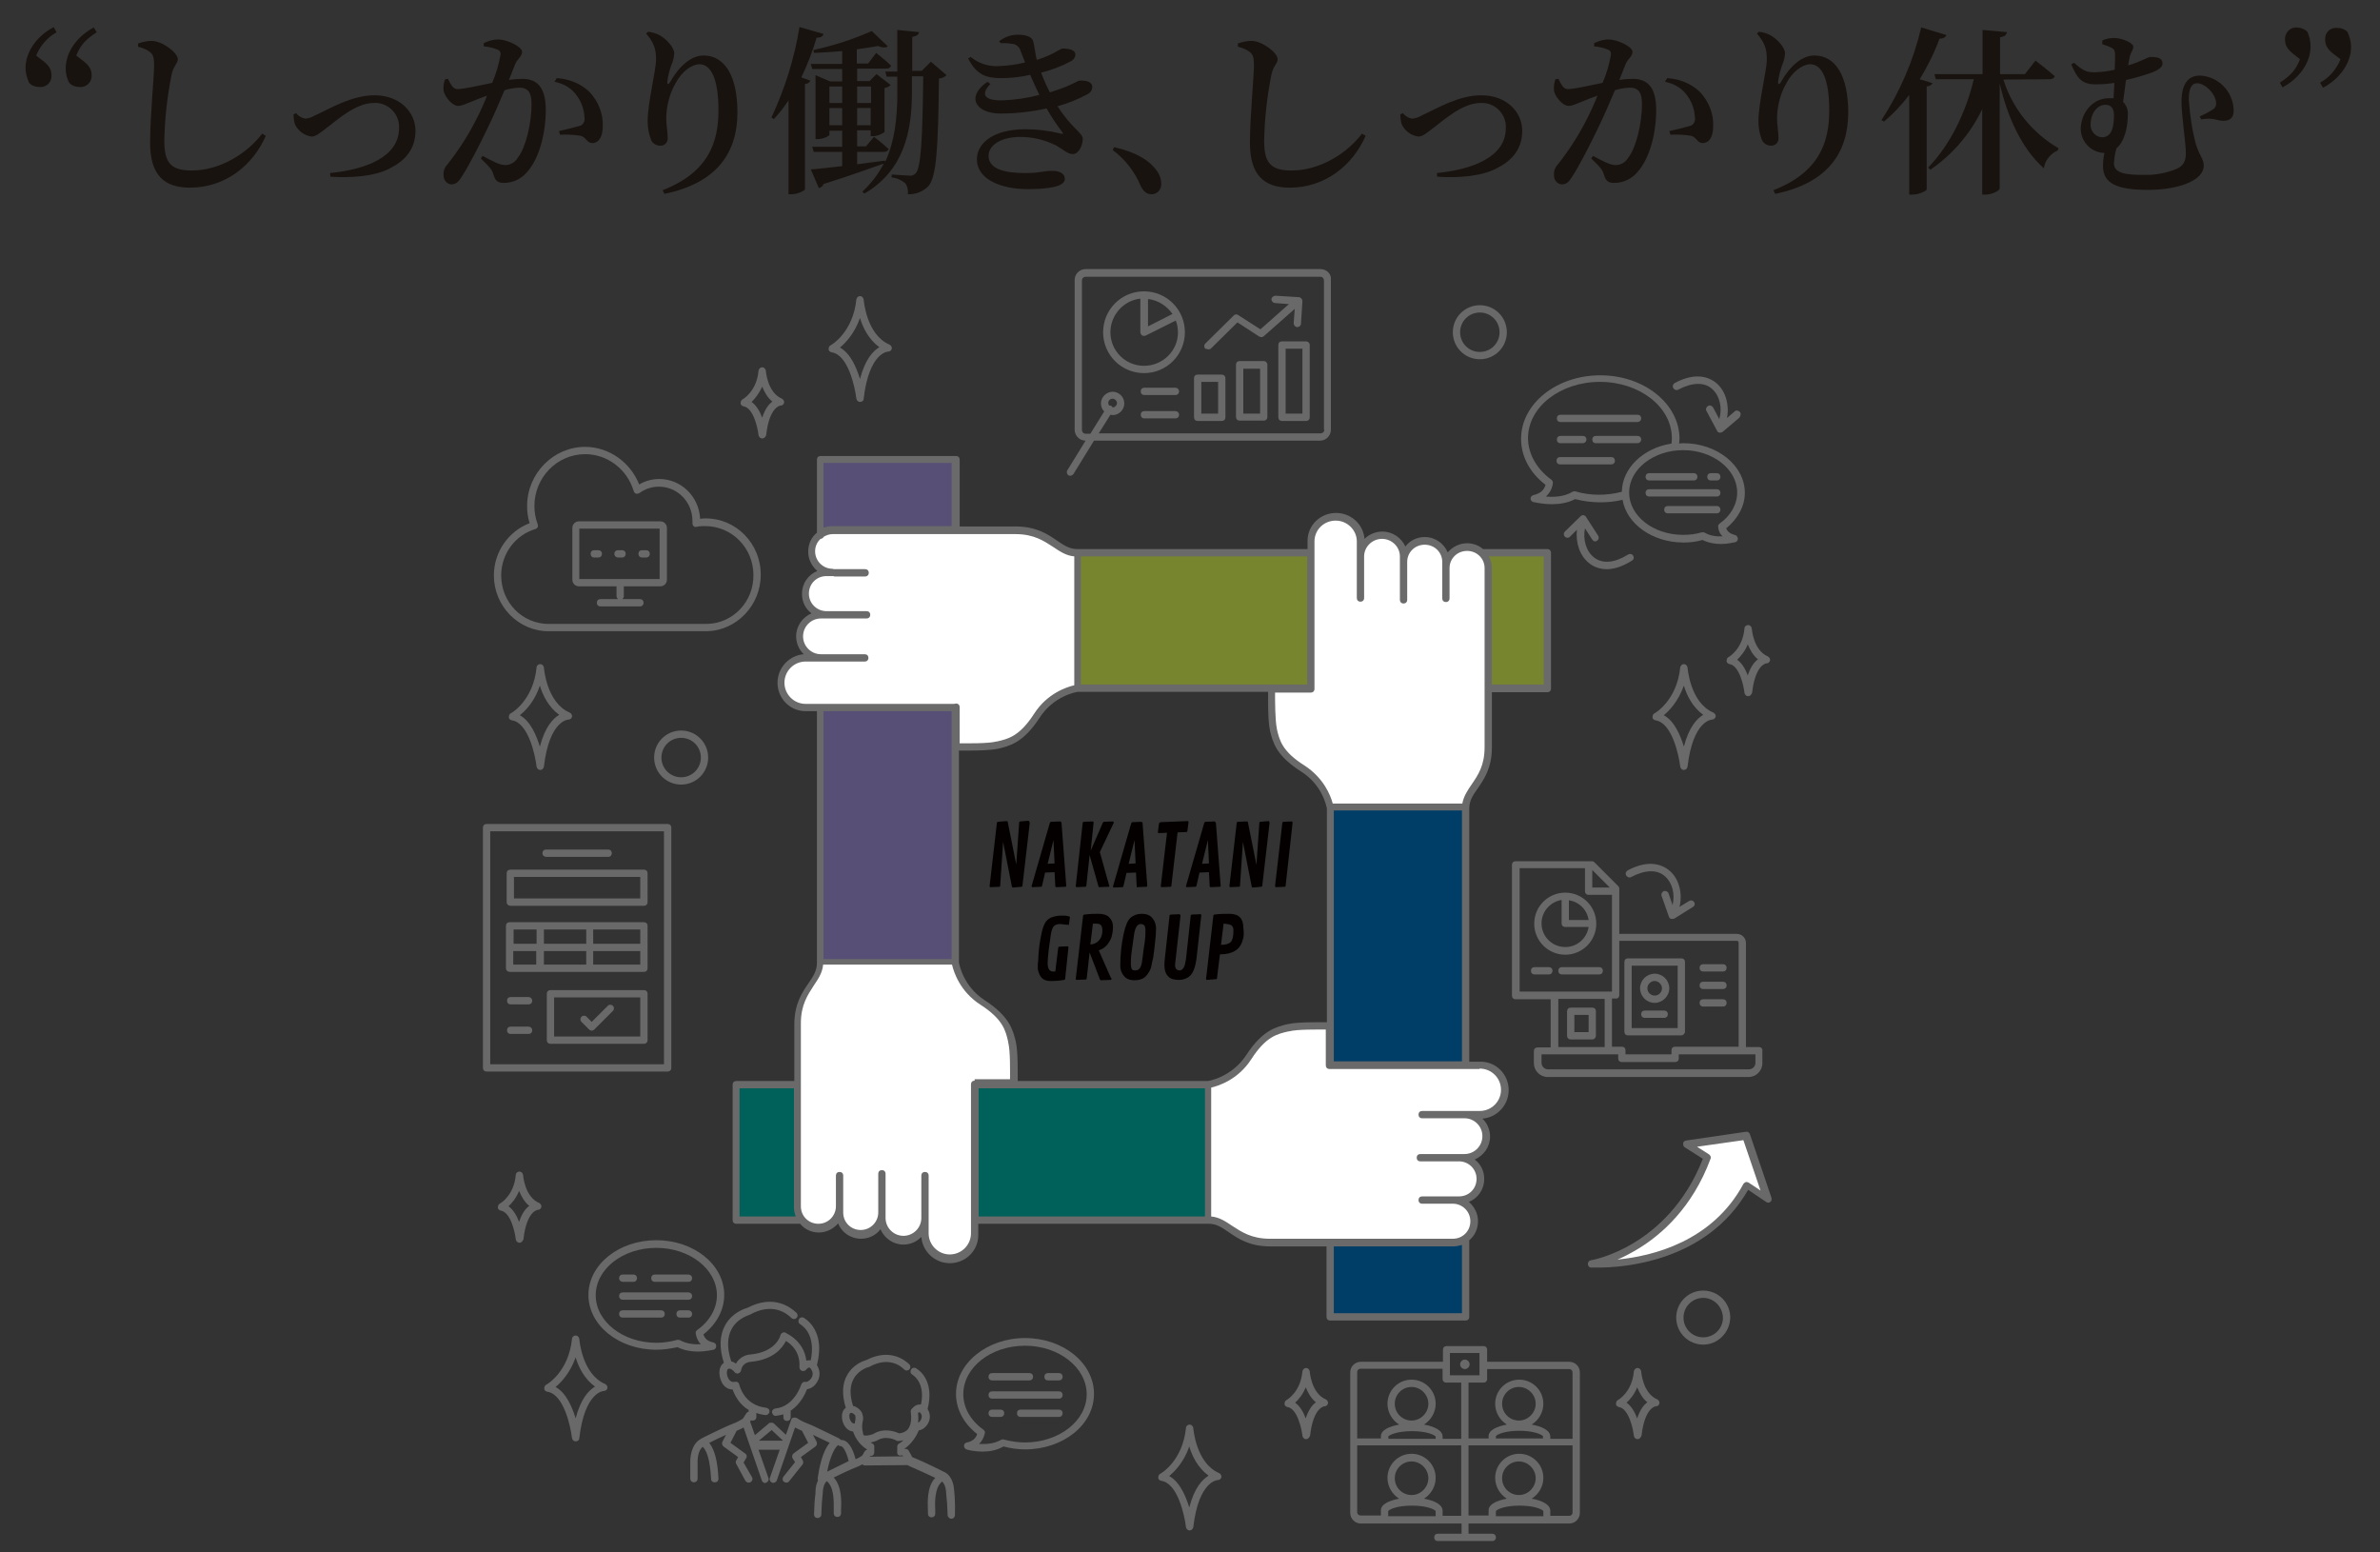<svg version="1.1" id="レイヤー_1" xmlns="http://www.w3.org/2000/svg" x="0" y="0" width="652" height="425.2" viewBox="0 0 652 425.2" xml:space="preserve"><rect x="0" y="0" width="652" height="425.2" fill="#333333" stroke="none"/><style type="text/css">.st0{fill:#6a6a6a}.st1{fill:#696969}.st2{fill:#fff}.st8{fill:#040000}.st9{fill:#191310}</style><path class="st0" d="M461.3 210.9c-.5 0-.9-.4-1-.9-.4-3.3-2.3-12.1-6.8-12.7-.4-.1-.8-.4-.8-.8s.1-.9.5-1.1c.3-.1 6.2-3.6 7.1-12.6.1-.5.5-.9 1-.9s.9.4 1 .9c0 .1.7 9.7 7.1 12.4.4.2.7.7.6 1.1s-.5.8-1 .8c0 0-5.2.1-6.7 12.9-.1.5-.5.9-1 .9zm-5.5-15c2.9 1.6 4.5 5.4 5.5 8.6 1.4-5.4 3.6-7.7 5.3-8.7-2.9-2.1-4.5-5.3-5.3-8-1.5 4.2-3.9 6.8-5.5 8.1z"/><path class="st1" d="M148 210.9c-.5 0-.9-.4-1-.9-.4-3.3-2.3-12.1-6.8-12.7-.4-.1-.8-.4-.8-.8s.1-.9.5-1.1c.3-.1 6.2-3.6 7.1-12.6 0-.5.5-.9 1-.9s.9.4 1 .9c0 .1.7 9.7 7.1 12.4.4.2.7.7.6 1.1-.1.5-.5.8-1 .8 0 0-5.2.1-6.7 12.9-.1.5-.5.9-1 .9zm-5.6-15c2.9 1.6 4.5 5.4 5.5 8.6 1.4-5.4 3.6-7.7 5.3-8.7-2.9-2.1-4.5-5.3-5.3-8-1.4 4.2-3.8 6.8-5.5 8.1zm93.2-85.8c-.5 0-.9-.4-1-.9-.4-3.3-2.3-12.1-6.8-12.7-.4-.1-.8-.4-.8-.8s.1-.9.5-1.1c.3-.1 6.2-3.6 7.1-12.6.1-.5.5-.9 1-.9s.9.4 1 .9c0 .1.7 9.7 7.1 12.4.4.2.7.7.6 1.1-.1.5-.5.8-1 .8 0 0-5.2.1-6.7 12.9 0 .6-.5.9-1 .9zm-5.5-14.9c2.9 1.6 4.5 5.4 5.5 8.6 1.4-5.4 3.6-7.7 5.3-8.7-2.9-2.1-4.5-5.3-5.3-8-1.5 4.2-3.9 6.8-5.5 8.1z"/><path class="st0" d="M325.9 419.2c-.5 0-.9-.4-1-.9-.4-3.3-2.3-12.1-6.8-12.7-.4-.1-.8-.4-.8-.8s.1-.9.5-1.1c.3-.1 6.2-3.6 7.1-12.6 0-.5.5-.9 1-.9s.9.4 1 .9c0 .1.7 9.7 7.1 12.4.4.2.7.7.6 1.1-.1.5-.5.8-1 .8 0 0-5.2.1-6.7 12.9-.1.5-.5.9-1 .9zm-5.6-14.9c2.9 1.6 4.5 5.4 5.5 8.6 1.4-5.4 3.6-7.7 5.3-8.7-2.9-2.1-4.5-5.3-5.3-8-1.4 4.1-3.8 6.7-5.5 8.1z"/><path class="st1" d="M157.7 394.8c-.5 0-.9-.4-1-.9-.4-3.3-2.3-12.1-6.8-12.7-.4-.1-.8-.4-.8-.8s.1-.9.5-1.1c.3-.1 6.2-3.6 7.1-12.6 0-.5.5-.9 1-.9s.9.4 1 .9c0 .1.7 9.7 7.1 12.4.4.2.7.7.6 1.1-.1.5-.5.8-1 .8 0 0-5.2.1-6.7 12.9 0 .6-.5.9-1 .9zm-5.5-14.9c2.9 1.6 4.5 5.4 5.5 8.6 1.4-5.4 3.6-7.7 5.3-8.7-2.9-2.1-4.5-5.3-5.3-8-1.5 4.2-3.9 6.8-5.5 8.1z"/><path class="st0" d="M478.9 190.7c-.5 0-.9-.4-1-.9-.2-1.9-1.4-7.5-4.1-7.9-.4-.1-.8-.4-.8-.8s.1-.9.5-1.1c.2-.1 3.9-2.2 4.4-7.9 0-.5.5-.9 1-.9s.9.4 1 .9c0 .1.4 6 4.4 7.7.4.2.7.7.6 1.1-.1.5-.5.8-1 .8 0 0-3 .2-3.9 8-.2.6-.6 1-1.1 1zm-3-10c1.4 1 2.3 2.7 2.9 4.3.8-2.4 1.8-3.7 2.8-4.4-1.4-1.1-2.2-2.7-2.8-4.1-.8 2-2 3.3-2.9 4.2z"/><path class="st1" d="M448.6 394.2c-.5 0-.9-.4-1-.9-.2-1.9-1.4-7.5-4.1-7.9-.4-.1-.8-.4-.8-.8s.1-.9.5-1.1c.2-.1 3.9-2.2 4.4-7.9.1-.5.5-.9 1-.9s.9.4 1 .9c0 .1.4 6 4.4 7.7.4.2.7.7.6 1.1-.1.5-.5.8-1 .8 0 0-3 .2-3.9 8-.2.6-.6 1-1.1 1zm-3-10c1.4 1 2.3 2.7 2.9 4.3.8-2.4 1.8-3.7 2.8-4.4-1.4-1.1-2.2-2.7-2.8-4.1-.8 2-2 3.4-2.9 4.2z"/><path class="st0" d="M357.8 394.2c-.5 0-.9-.4-1-.9-.2-1.9-1.4-7.5-4.1-7.9-.4-.1-.8-.4-.8-.8s.1-.9.5-1.1c.2-.1 3.9-2.2 4.4-7.9.1-.5.5-.9 1-.9s.9.4 1 .9c0 .1.4 6 4.4 7.7.4.2.7.7.6 1.1-.1.5-.5.8-1 .8 0 0-3 .2-3.9 8-.2.6-.6 1-1.1 1zm-3-10c1.4 1 2.3 2.7 2.9 4.3.8-2.4 1.8-3.7 2.8-4.4-1.4-1.1-2.2-2.7-2.8-4.1-.8 2-2 3.4-2.9 4.2z"/><path class="st1" d="M208.8 120.1c-.5 0-.9-.4-1-.9-.2-1.9-1.4-7.5-4.1-7.9-.4-.1-.8-.4-.8-.8s.1-.9.5-1.1c.2-.1 3.9-2.2 4.4-7.9.1-.5.5-.9 1-.9s.9.4 1 .9c0 .1.4 6 4.4 7.7.4.2.7.7.6 1.1-.1.5-.5.8-1 .8 0 0-3 .2-3.9 8-.1.6-.6 1-1.1 1zm-2.9-10c1.4 1 2.3 2.7 2.9 4.3.8-2.4 1.8-3.7 2.8-4.4-1.4-1.1-2.2-2.7-2.8-4.1-.9 2-2 3.3-2.9 4.2zm-63.6 230.3c-.5 0-.9-.4-1-.9-.2-1.9-1.4-7.5-4.1-7.9-.4-.1-.8-.4-.8-.8s.1-.9.5-1.1c.2-.1 3.9-2.2 4.4-7.9 0-.5.5-.9 1-.9s.9.4 1 .9c0 .1.4 6 4.4 7.7.4.2.7.7.6 1.1-.1.5-.5.8-1 .8 0 0-3 .2-3.9 8-.2.6-.6 1-1.1 1zm-3-10c1.4 1 2.3 2.7 2.9 4.3.8-2.4 1.8-3.7 2.8-4.4-1.4-1.1-2.2-2.7-2.8-4.1-.8 2-2 3.4-2.9 4.2z"/><g><path class="st2" d="M478.6 324.6c-12.8 23.7-42.6 21.5-42.6 21.5s22.2-3.5 31.8-29.1l-5.6-3.5 16.4-2.4 5.9 17.4-5.9-3.9z"/><path class="st1" d="M437.8 347.2h-1.9c-.5 0-.9-.4-.9-1 0-.5.3-.9.8-1 .1 0 5.5-.9 12-4.9 5.9-3.6 13.8-10.4 18.7-22.9l-4.9-3.1c-.4-.2-.5-.6-.5-1.1s.4-.7.8-.8l16.4-2.4c.5-.1.9.2 1.1.7l5.9 17.4c.1.4 0 .9-.3 1.1-.3.3-.8.3-1.2 0l-4.9-3.3c-11.3 19.8-34.3 21.3-41.1 21.3zm27.1-33.1l3.3 2.1c.4.3.6.8.4 1.2-5 13.5-13.6 20.9-19.9 24.7-2 1.2-3.9 2.2-5.6 2.9 9.5-.9 26-4.9 34.5-20.7.1-.2.4-.4.6-.5s.6 0 .8.1l3.3 2.2-4.7-13.8-12.7 1.8z"/></g><g><path class="st1" d="M182.9 225.7h-49.6c-.6 0-1 .4-1 1v65.8c0 .6.4 1 1 1h49.6c.6 0 1-.4 1-1v-65.8c0-.6-.4-1-1-1zm-1 65.8h-47.6v-63.8h47.6v63.8z"/><path class="st1" d="M139.8 248.1h36.6c.6 0 1-.4 1-1v-7.9c0-.6-.4-1-1-1h-36.6c-.6 0-1 .4-1 1v7.9c0 .6.5 1 1 1zm1-7.9h34.6v5.9h-34.6v-5.9zm8.8-5.5h17c.6 0 1-.4 1-1s-.4-1-1-1h-17c-.6 0-1 .4-1 1s.5 1 1 1zm26.8 36.5h-25.6c-.6 0-1 .4-1 1v12.7c0 .6.4 1 1 1h25.6c.6 0 1-.4 1-1v-12.7c0-.6-.4-1-1-1zm-1 12.7h-23.6v-10.7h23.6v10.7z"/><path class="st1" d="M161.4 282c.2.2.5.3.7.3s.5-.1.7-.3l5.1-5.1c.4-.4.4-1 0-1.4s-1-.4-1.4 0l-4.4 4.4-1.4-1.4c-.4-.4-1-.4-1.4 0s-.4 1 0 1.4l2.1 2.1zm-16.6-8.9h-4.9c-.6 0-1 .4-1 1s.4 1 1 1h4.9c.6 0 1-.4 1-1s-.5-1-1-1zm0 8.1h-4.9c-.6 0-1 .4-1 1s.4 1 1 1h4.9c.6 0 1-.4 1-1s-.5-1-1-1zm-5.2-15h36.8c.6 0 1-.4 1-1v-11.6c0-.6-.4-1-1-1h-36.8c-.6 0-1 .4-1 1v11.6c0 .6.5 1 1 1zm1-5.7h6.3v3.7h-6.3v-3.7zm8.4 0h11.6v3.7H149v-3.7zm0-2v-3.9h11.6v3.9H149zm-2 0h-6.3v-3.9h6.3v3.9zm15.5 5.7v-3.7h12.9v3.7h-12.9zm12.9-5.7h-12.9v-3.9h12.9v3.9z"/></g><g><path class="st1" d="M269.2 397.6c-2.4 0-4.3-.5-4.4-.6-.4-.1-.7-.5-.7-1s.3-.8.8-.9c1.5-.3 2.4-1.1 2.8-2.3-3.7-2.9-5.8-6.8-5.8-11 0-8.4 8.5-15.3 18.9-15.3s18.9 6.8 18.9 15.3-8.5 15.2-18.9 15.2c-2 0-4-.3-5.9-.8-1.9 1.1-3.9 1.4-5.7 1.4zm-1-2.1c1.8.1 4.1 0 6-1.1.2-.1.5-.2.8-.1 1.9.5 3.8.8 5.8.8 9.3 0 16.9-5.9 16.9-13.2 0-7.3-7.6-13.3-16.9-13.3s-16.9 5.9-16.9 13.3c0 3.7 2 7.2 5.5 9.7.3.2.5.6.4 1-.3 1.2-.8 2.2-1.6 2.9z"/><g><path class="st1" d="M271.8 378.1H282c.6 0 1-.4 1-1s-.4-1-1-1h-10.2c-.6 0-1 .4-1 1s.4 1 1 1zm15.3 0h3c.6 0 1-.4 1-1s-.4-1-1-1h-3c-.6 0-1 .4-1 1s.4 1 1 1zm3 3h-18.3c-.6 0-1 .4-1 1s.4 1 1 1h18.3c.6 0 1-.4 1-1s-.4-1-1-1zm0 5h-10.5c-.6 0-1 .4-1 1s.4 1 1 1h10.5c.6 0 1-.4 1-1s-.4-1-1-1zm-16 0h-2.3c-.6 0-1 .4-1 1s.4 1 1 1h2.3c.6 0 1-.4 1-1s-.4-1-1-1z"/></g></g><g><path class="st1" d="M195.4 367.7c-1.5-.3-2.3-1-2.7-2.2 3.6-2.8 5.7-6.7 5.7-10.8 0-8.3-8.3-15-18.6-15s-18.6 6.7-18.6 15 8.3 15 18.6 15c2 0 3.9-.3 5.8-.7 1.8.9 3.8 1.2 5.5 1.2 2.4 0 4.2-.5 4.4-.5.4-.1.7-.5.7-1s-.3-.9-.8-1zm-9.1-.6c-.2-.1-.3-.1-.5-.1h-.3c-1.8.5-3.7.8-5.7.8-9.1 0-16.6-5.8-16.6-13s7.4-13 16.6-13c9.1 0 16.6 5.8 16.6 13 0 3.6-2 7.1-5.4 9.5-.3.2-.5.6-.4 1 .2 1.2.7 2.2 1.4 2.9-1.7.1-3.9-.1-5.7-1.1z"/><path class="st1" d="M188.6 349.1h-9.2c-.6 0-1 .4-1 1s.4 1 1 1h9.2c.6 0 1-.4 1-1s-.5-1-1-1zm-18 2h2.9c.6 0 1-.4 1-1s-.4-1-1-1h-2.9c-.6 0-1 .4-1 1s.5 1 1 1zm18 2.9h-18c-.6 0-1 .4-1 1s.4 1 1 1h18c.6 0 1-.4 1-1s-.5-1-1-1zm-7.5 4.9h-10.5c-.6 0-1 .4-1 1s.4 1 1 1h10.5c.6 0 1-.4 1-1s-.4-1-1-1zm7.5 0h-2.3c-.6 0-1 .4-1 1s.4 1 1 1h2.3c.6 0 1-.4 1-1s-.5-1-1-1z"/></g><g><path class="st1" d="M448.6 115.6h-21.1c-.6 0-1-.4-1-1s.4-1 1-1h21.1c.6 0 1 .4 1 1s-.5 1-1 1zm-15 5.8h-6.1c-.6 0-1-.4-1-1s.4-1 1-1h6.1c.6 0 1 .4 1 1s-.5 1-1 1zm15 0h-11.4c-.6 0-1-.4-1-1s.4-1 1-1h11.4c.6 0 1 .4 1 1s-.5 1-1 1zm-7.2 5.8h-14c-.6 0-1-.4-1-1s.4-1 1-1h14c.6 0 1 .4 1 1s-.4 1-1 1z"/><g><path class="st1" d="M475.2 146.5c-1.2-.3-2-.9-2.3-1.8 3.2-2.6 5.1-6.1 5.1-9.7 0-7.5-7.6-13.6-16.8-13.6-.4 0-.8 0-1.2.1 0-.4.1-.8.1-1.3 0-9.6-9.7-17.4-21.7-17.4s-21.7 7.8-21.7 17.4c0 4.8 2.4 9.3 6.7 12.6-.4 1.5-1.5 2.4-3.3 2.8-.4.1-.8.5-.8.9 0 .5.3.9.7 1 .2 0 2.3.6 5.1.6 2 0 4.4-.3 6.4-1.4 4.2 1.1 8.8 1.2 13 .2 1.1 6.6 8.2 11.7 16.7 11.7 1.8 0 3.5-.2 5.2-.7 1.6.8 3.4 1.1 5 1.1 2.1 0 3.8-.5 4-.5.4-.1.7-.5.7-1-.1-.5-.4-.9-.9-1zm-43.6-11.9c-.3-.1-.6 0-.8.1-2.3 1.4-5.2 1.5-7.3 1.3 1-.9 1.7-2.1 1.9-3.6.1-.4-.1-.7-.4-1-4-2.9-6.4-7.1-6.4-11.4 0-8.5 8.8-15.4 19.7-15.4S458 111.5 458 120c0 .5 0 1-.1 1.5-7.7 1.2-13.5 6.7-13.6 13.2-4.1 1.1-8.7 1.1-12.7-.1zm35.4 11.3c-.2-.1-.3-.1-.5-.1h-.3c-1.6.5-3.3.7-5.1.7-8.2 0-14.8-5.2-14.8-11.6s6.7-11.6 14.8-11.6 14.8 5.2 14.8 11.6c0 3.2-1.7 6.3-4.8 8.5-.3.2-.5.6-.4 1 .1 1 .5 1.9 1.2 2.5-1.5.1-3.4-.1-4.9-1z"/><path class="st1" d="M470.3 136h-18.5c-.6 0-1-.4-1-1s.4-1 1-1h18.5c.6 0 1 .4 1 1s-.4 1-1 1zm0 4.6h-13.4c-.6 0-1-.4-1-1s.4-1 1-1h13.4c.6 0 1 .4 1 1s-.4 1-1 1zm0-9h-1.6c-.6 0-1-.4-1-1s.4-1 1-1h1.6c.6 0 1 .4 1 1s-.4 1-1 1zm-6.3 0h-12.2c-.6 0-1-.4-1-1s.4-1 1-1H464c.6 0 1 .4 1 1s-.4 1-1 1z"/></g><path class="st1" d="M447.4 152.2c-.3-.5-.9-.6-1.4-.3-3.7 2.3-7 2.6-9.3.8-2.2-1.7-3.1-4.9-2.5-8l2 3.1c.2.3.5.5.8.5.2 0 .4-.1.5-.2.5-.3.6-.9.3-1.4l-3.3-5.1c-.2-.3-.4-.4-.7-.5-.3 0-.6.1-.8.3l-4.3 4.2c-.4.4-.4 1 0 1.4.4.4 1 .4 1.4 0l1.9-1.9c-.4 3.6.8 7.2 3.4 9.2 1 .8 2.6 1.6 4.8 1.6 1.8 0 4.1-.6 6.8-2.3.6-.3.7-.9.4-1.4zm29.2-39.4c-.4-.4-1-.5-1.4-.1l-2.1 1.8c.7-3.5-.3-7.2-2.7-9.4-1.7-1.5-5.4-3.5-11.6-.2-.5.3-.7.9-.4 1.4s.9.7 1.4.4c3.8-2 7.2-2.1 9.3-.1 2 1.8 2.8 5.1 1.9 8.2l-1.7-3.2c-.3-.5-.9-.7-1.4-.4-.5.3-.7.9-.4 1.4l2.9 5.4c.1.3.4.5.7.5h.2c.2 0 .5-.1.6-.2l4.6-3.9c.4-.6.5-1.2.1-1.6z"/></g><g><path class="st1" d="M464.1 247.1c-.3-.5-.9-.6-1.4-.3l-2.6 1.6c.9-3.6-.1-7.6-2.6-9.8-1.7-1.5-5.4-3.5-11.6-.2-.5.3-.7.9-.4 1.4s.9.7 1.4.4c3.8-2 7.2-2.1 9.3-.1 2 1.8 2.7 4.9 2 7.8l-1.1-3.2c-.2-.5-.8-.8-1.3-.6-.5.2-.8.8-.6 1.3l2 5.7c.1.3.3.5.6.6h.2c.2 0 .5 0 .7-.1l5.1-3.2c.5-.3.6-.9.3-1.3z"/><g><g><path class="st1" d="M436.2 284.7h-5.9c-.6 0-1-.4-1-1V277c0-.6.4-1 1-1h5.9c.6 0 1 .4 1 1v6.7c0 .5-.4 1-1 1zm-4.9-2h3.9V278h-3.9v4.7zm40.7-16.6h-5.4c-.6 0-1-.4-1-1s.4-1 1-1h5.4c.6 0 1 .4 1 1s-.4 1-1 1zm0 4.8h-5.4c-.6 0-1-.4-1-1s.4-1 1-1h5.4c.6 0 1 .4 1 1s-.4 1-1 1zm0 4.8h-5.4c-.6 0-1-.4-1-1s.4-1 1-1h5.4c.6 0 1 .4 1 1s-.4 1-1 1zm-11.4 7.9H446c-.6 0-1-.4-1-1v-19.1c0-.6.4-1 1-1h14.6c.6 0 1 .4 1 1v19.1c0 .5-.5 1-1 1zm-13.6-2h12.6v-17.1H447v17.1z"/><path class="st1" d="M455.9 278.8h-5.3c-.6 0-1-.4-1-1s.4-1 1-1h5.3c.6 0 1 .4 1 1s-.4 1-1 1zm-2.6-4.1c-2.2 0-4-1.8-4-4s1.8-4 4-4 4 1.8 4 4-1.9 4-4 4zm0-6c-1.1 0-2 .9-2 2s.9 2 2 2 2-.9 2-2-1-2-2-2z"/></g><g><path class="st1" d="M424.3 266.9h-3.9c-.6 0-1-.4-1-1s.4-1 1-1h3.9c.6 0 1 .4 1 1s-.4 1-1 1zm13.8 0h-10.2c-.6 0-1-.4-1-1s.4-1 1-1h10.2c.6 0 1 .4 1 1s-.4 1-1 1zm-9.3-22.4c-4.7 0-8.5 3.8-8.5 8.5s3.8 8.5 8.5 8.5 8.5-3.8 8.5-8.5-3.8-8.5-8.5-8.5zm6.4 7.5h-5.4v-5.4c2.8.4 5 2.6 5.4 5.4zm-6.4 7.4c-3.6 0-6.5-2.9-6.5-6.5 0-3.2 2.4-5.9 5.5-6.4v6.4c0 .6.4 1 1 1h6.4c-.5 3.2-3.2 5.5-6.4 5.5z"/><path class="st1" d="M481.9 286.8h-3.6v-28.5c0-1.4-1.1-2.5-2.5-2.5h-32.2v-12.4c0-.3-.1-.5-.3-.7l-6.5-6.5c-.2-.2-.4-.3-.7-.3h-20.9c-.6 0-1 .4-1 1v35.8c0 .6.4 1 1 1h9.6v13.2h-3.6c-.6 0-1 .4-1 1v3.3c0 2.1 1.7 3.8 3.8 3.8h55c2.1 0 3.8-1.7 3.8-3.8v-3.3c.1-.6-.3-1.1-.9-1.1zm-38.3-14.2v-14.9h32.2c.3 0 .5.2.5.5v28.5h-17.4c-.6 0-1 .4-1 1v1.1h-12.6v-1.1c0-.6-.4-1-1-1h-2.7v-13.2h1c.5.1 1-.3 1-.9zm-4 14.2h-12.7v-13.2h12.7v13.2zm-3.4-48.5l4.8 4.8h-4.8v-4.8zm-19.9 33.3v-33.8h17.9v6.3c0 .6.4 1 1 1h6.4v26.5h-25.3zm64.6 19.5c0 1-.8 1.8-1.8 1.8h-55c-1 0-1.8-.8-1.8-1.8v-2.3h21v1.1c0 .6.4 1 1 1h14.6c.6 0 1-.4 1-1v-1.1h21v2.3z"/></g></g></g><g><g><path class="st1" d="M401.3 375c-.7 0-1.3-.6-1.3-1.3s.6-1.3 1.3-1.3 1.3.6 1.3 1.3-.6 1.3-1.3 1.3z"/></g><path class="st1" d="M429.9 373h-22.5v-3.3c0-.6-.4-1-1-1h-10.1c-.6 0-1 .4-1 1v3.3h-22.5c-1.6 0-2.9 1.3-2.9 2.9v38.5c0 1.6 1.3 2.9 2.9 2.9h27.6v2.8h-6.5c-.6 0-1 .4-1 1s.4 1 1 1h14.9c.6 0 1-.4 1-1s-.4-1-1-1h-6.5v-2.8h27.6c1.6 0 2.9-1.3 2.9-2.9v-38.5c0-1.6-1.3-2.9-2.9-2.9zm-49.6 40.9c.2-.4 2.3-1.5 6.5-1.5s6.3 1.1 6.5 1.5v1.4h-13v-1.4zm1.8-9c0-2.6 2.1-4.6 4.6-4.6s4.6 2.1 4.6 4.6-2.1 4.6-4.6 4.6-4.6-2-4.6-4.6zm18.2 10.3h-5.1v-1.4c0-1.7-2.3-2.8-5.1-3.3 1.9-1.2 3.2-3.3 3.2-5.7 0-3.7-3-6.6-6.6-6.6-3.7 0-6.6 3-6.6 6.6 0 2.4 1.3 4.5 3.2 5.7-2.7.5-5 1.5-5 3.2v1.4h-5.6c-.5 0-.9-.4-.9-.9v-18.3h28.5v19.3zm-20-21.7c.2-.4 2.3-1.5 6.5-1.5s6.3 1.1 6.5 1.5v.6h-12.9l-.1-.6zm1.8-9c0-2.6 2.1-4.6 4.6-4.6s4.6 2.1 4.6 4.6-2.1 4.6-4.6 4.6-4.6-2-4.6-4.6zm18.2 9.6h-5.1v-.6c0-1.7-2.3-2.8-5.1-3.3 1.9-1.2 3.2-3.3 3.2-5.7 0-3.7-3-6.6-6.6-6.6-3.7 0-6.6 3-6.6 6.6 0 2.4 1.3 4.5 3.2 5.7-2.7.5-5 1.5-5 3.2v.6h-6.5v-18.2c0-.5.4-.9.9-.9h22.5v2.8c0 .6.4 1 1 1h4.1v15.4zm-3.1-17.4v-6.1h8.1v6.1h-8.1zm12.6 37.2c.2-.4 2.3-1.5 6.5-1.5s6.3 1.1 6.5 1.5v1.4h-13v-1.4zm1.7-9c0-2.6 2.1-4.6 4.6-4.6s4.6 2.1 4.6 4.6-2.1 4.6-4.6 4.6-4.6-2-4.6-4.6zm19.3 9.4c0 .5-.4.9-.9.9h-5.2v-1.4c0-1.7-2.3-2.8-5.1-3.3 1.9-1.2 3.2-3.3 3.2-5.7 0-3.7-3-6.6-6.6-6.6-3.7 0-6.6 3-6.6 6.6 0 2.4 1.3 4.5 3.2 5.7-2.7.5-5 1.5-5 3.2v1.4h-5.5v-19.2h28.5v18.4zm-14.6-22.4c4.1 0 6.3 1.1 6.5 1.5v.6h-12.9v-.6c.1-.4 2.3-1.5 6.4-1.5zm-4.7-7.4c0-2.6 2.1-4.6 4.6-4.6s4.6 2.1 4.6 4.6-2.1 4.6-4.6 4.6-4.6-2-4.6-4.6zm19.3 9.6h-6.1v-.6c0-1.7-2.3-2.8-5.1-3.3 1.9-1.2 3.2-3.3 3.2-5.7 0-3.7-3-6.6-6.6-6.6-3.7 0-6.6 3-6.6 6.6 0 2.4 1.3 4.5 3.2 5.7-2.7.5-5 1.5-5 3.2v.6h-5.5v-15.3h4.1c.6 0 1-.4 1-1V375h22.5c.5 0 .9.4.9.9v18.2z"/></g><g><path class="st1" d="M361.7 73.7h-64.3c-1.7 0-3 1.4-3 3v41c0 1.7 1.4 3 3 3l-5 8.1c-.3.5-.1 1.1.3 1.4.2.1.3.1.5.1.3 0 .7-.2.9-.5l5.6-9.1h61.9c1.7 0 3-1.4 3-3v-41c.2-1.7-1.2-3-2.9-3zm1.1 44c0 .6-.5 1-1 1H301l3.2-5.1c.2 0 .4.1.6.1 1.8 0 3.2-1.5 3.2-3.2 0-1.8-1.5-3.2-3.2-3.2s-3.2 1.5-3.2 3.2c0 .8.3 1.6.9 2.2l-3.8 6.1h-1.3c-.6 0-1-.5-1-1v-41c0-.6.5-1 1-1h64.3c.6 0 1 .5 1 1v40.9zm-59.2-7.3c0-.7.6-1.2 1.2-1.2s1.2.6 1.2 1.2-.6 1.2-1.2 1.2c-.1-.2-.2-.3-.3-.4-.2-.1-.4-.1-.6-.1-.2-.2-.3-.5-.3-.7z"/><path class="st1" d="M322 106.2h-8.5c-.6 0-1 .4-1 1s.4 1 1 1h8.5c.6 0 1-.4 1-1s-.5-1-1-1zm0 6.4h-8.5c-.6 0-1 .4-1 1s.4 1 1 1h8.5c.6 0 1-.4 1-1s-.5-1-1-1zm12.7-10h-6.6c-.6 0-1 .4-1 1v10.7c0 .6.4 1 1 1h6.6c.6 0 1-.4 1-1v-10.7c0-.6-.5-1-1-1zm-1 10.7h-4.6v-8.7h4.6v8.7zm12.5-14.4h-6.6c-.6 0-1 .4-1 1v14.3c0 .6.4 1 1 1h6.6c.6 0 1-.4 1-1V99.9c0-.5-.4-1-1-1zm-1 14.4h-4.6V101h4.6v12.3zm12.6-19.8h-6.6c-.6 0-1 .4-1 1v19.8c0 .6.4 1 1 1h6.6c.6 0 1-.4 1-1V94.5c0-.6-.5-1-1-1zm-1 19.8h-4.6V95.5h4.6v17.8zm-25.7-17.6c.3 0 .5-.1.7-.3l7.2-7.1 6 3.9c.4.2.9.2 1.2-.1l8.5-7.5-.3 3.9c0 .6.4 1 .9 1.1h.1c.5 0 1-.4 1-.9l.4-6.2c0-.6-.4-1-.9-1.1l-6.5-.4c-.5 0-1 .4-1.1.9 0 .6.4 1 .9 1.1l3.9.3-7.8 6.9-6.1-3.9c-.4-.3-.9-.2-1.2.1l-7.8 7.7c-.4.4-.4 1 0 1.4.4.1.7.2.9.2zm-17.7-15.9c-6.2 0-11.2 5-11.2 11.2s5 11.2 11.2 11.2c6.2 0 11.2-5 11.2-11.2s-5-11.2-11.2-11.2zm7.8 6.2l-6.7 3.4v-7.5c2.7.3 5.2 1.9 6.7 4.1zm-7.8 14.2c-5.1 0-9.2-4.1-9.2-9.2 0-4.7 3.6-8.7 8.2-9.2V91c0 .3.2.7.5.9.2.1.3.1.5.1s.3 0 .5-.1l8.2-4.1c.4 1 .6 2.1.6 3.3 0 5-4.2 9.1-9.3 9.1z"/></g><g><path class="st1" d="M193.4 142c-.5 0-1.1 0-1.6.1-.3-6.1-5.2-10.9-11.2-10.9-1.9 0-3.8.5-5.5 1.5-2.4-6.1-8.3-10.3-14.8-10.3-8.7 0-15.9 7.3-15.9 16.2 0 1.6.2 3.2.7 4.7-5.8 2.2-9.8 7.9-9.8 14.3 0 8.4 6.7 15.3 15 15.3h43.4c8.1-.2 14.7-7.1 14.7-15.4.1-8.5-6.7-15.5-15-15.5zm.2 28.9h-43.3c-7.2 0-13-5.9-13-13.3 0-5.9 3.9-11.1 9.4-12.7.3-.1.5-.3.6-.5s.1-.5 0-.8c-.6-1.6-.9-3.3-.9-5 0-7.8 6.2-14.2 13.9-14.2 6.1 0 11.5 4.1 13.3 10.1.1.3.3.6.6.7.3.1.7 0 .9-.1 1.6-1.2 3.5-1.8 5.4-1.8 5.1 0 9.2 4.2 9.2 9.4v.6c0 .3.1.6.3.8.2.2.5.3.8.2.8-.2 1.6-.2 2.4-.2 7.3 0 13.2 6 13.2 13.4.1 7.3-5.6 13.3-12.8 13.4z"/><path class="st1" d="M180.9 142.8h-22.3c-1 0-1.8.8-1.8 1.8v14.2c0 1 .8 1.8 1.8 1.8h10.3v2.7c0 .3.2.6.4.8h-4.8c-.6 0-1 .4-1 1s.4 1 1 1h10.8c.6 0 1-.4 1-1s-.4-1-1-1h-4.8c.2-.2.4-.5.4-.8v-2.7h10c1 0 1.8-.8 1.8-1.8v-14.2c0-1-.8-1.8-1.8-1.8zm-.2 15.8h-22v-13.8h22v13.8z"/><path class="st1" d="M162.8 152.7h1.1c.6 0 1-.4 1-1s-.4-1-1-1h-1.1c-.6 0-1 .4-1 1s.4 1 1 1zm6.5 0h1.1c.6 0 1-.4 1-1s-.4-1-1-1h-1.1c-.6 0-1 .4-1 1s.5 1 1 1zm6.6 0h1.1c.6 0 1-.4 1-1s-.4-1-1-1h-1.1c-.6 0-1 .4-1 1s.4 1 1 1z"/></g><path class="st1" d="M186.6 214.9c-4.1 0-7.4-3.3-7.4-7.4s3.3-7.4 7.4-7.4c4.1 0 7.4 3.3 7.4 7.4s-3.3 7.4-7.4 7.4zm0-12.8c-3 0-5.4 2.4-5.4 5.4s2.4 5.4 5.4 5.4c3 0 5.4-2.4 5.4-5.4s-2.4-5.4-5.4-5.4zm280 166.2c-4.1 0-7.4-3.3-7.4-7.4 0-4.1 3.3-7.4 7.4-7.4s7.4 3.3 7.4 7.4c-.1 4.1-3.4 7.4-7.4 7.4zm0-12.8c-3 0-5.4 2.4-5.4 5.4 0 3 2.4 5.4 5.4 5.4s5.4-2.4 5.4-5.4c-.1-3-2.5-5.4-5.4-5.4zM405.4 98.4c-4.1 0-7.4-3.3-7.4-7.4s3.3-7.4 7.4-7.4c4.1 0 7.4 3.3 7.4 7.4s-3.3 7.4-7.4 7.4zm0-12.8c-3 0-5.4 2.4-5.4 5.4s2.4 5.4 5.4 5.4c3 0 5.4-2.4 5.4-5.4s-2.4-5.4-5.4-5.4z"/><g><rect x="201.4" y="297.1" width="129.6" height="37.1" fill="#00615a"/><path class="st2" d="M261.7 263.6s.9 6.8 7.5 11.1 7.3 7.8 8.1 10.9c.7 3.1.5 11.3.5 11.3H267V338c0 3.8-3.1 6.8-6.8 6.8-3.8 0-6.8-3.1-6.8-6.8v-4.2c0 3.3-2.6 5.9-5.9 5.9-3.3 0-5.9-2.6-5.9-5.9v-1.5c0 3.2-2.6 5.8-5.8 5.8s-5.8-2.6-5.8-5.8v-1.7c0 3.2-2.6 5.8-5.8 5.8s-5.8-2.6-5.8-5.8v-50.1c0-9.6 6.2-11.2 6.2-17"/><polygon points="224.6,126.1 224.6,263.6 261.7,263.6 261.7,125.9" fill="#574f75"/><g><path class="st2" d="M295.1 188.5s-6.8.9-11.1 7.5-7.8 7.3-10.9 8.1c-3.1.7-11.3.5-11.3.5v-10.7h-41.1c-3.8 0-6.8-3.1-6.8-6.8 0-3.8 3.1-6.8 6.8-6.8h4.2c-3.3 0-5.9-2.6-5.9-5.9 0-3.3 2.6-5.9 5.9-5.9h1.5c-3.2 0-5.8-2.6-5.8-5.8 0-3.2 2.6-5.8 5.8-5.8h1.7c-3.2 0-5.8-2.6-5.8-5.8 0-3.2 2.6-5.8 5.8-5.8h50.1c9.6 0 11.2 6.2 17 6.2"/><rect x="295.1" y="151.4" width="128.9" height="37.1" fill="#77852f"/></g><path class="st2" d="M364.4 221.4s-.9-6.7-7.5-11c-6.6-4.2-7.3-7.7-8.1-10.7-.7-3.1-.5-11.1-.5-11.1H359v-40.4c0-3.7 3.1-6.7 6.8-6.7 3.8 0 6.8 3 6.8 6.7v4.1c0-3.2 2.6-5.8 5.9-5.8s5.9 2.6 5.9 5.8v1.5c0-3.1 2.6-5.7 5.8-5.7s5.8 2.5 5.8 5.7v1.7c0-3.1 2.6-5.7 5.8-5.7s5.8 2.5 5.8 5.7v49.3c0 9.5-6.2 11-6.2 16.7"/><rect x="364.4" y="221" width="37.1" height="139.7" fill="#003d67"/><g><path class="st2" d="M331.1 334.2c5.8 0 7.4 6.2 17 6.2h50.1c3.2 0 5.8-2.6 5.8-5.8s-2.6-5.8-5.8-5.8h1.7c3.2 0 5.8-2.6 5.8-5.8s-2.6-5.8-5.8-5.8h1.5c3.3 0 5.9-2.6 5.9-5.9s-2.6-5.9-5.9-5.9h4.2c3.8 0 6.8-3.1 6.8-6.8 0-3.8-3.1-6.8-6.8-6.8h-41.1V281s-8.2-.3-11.3.5c-3.1.7-6.6 1.5-10.9 8.1-4.3 6.6-11.1 7.5-11.1 7.5v37.1z"/><path class="st0" d="M423.9 150.4h-17.6c-1.2-1-2.7-1.6-4.4-1.6-2.1 0-4 1-5.3 2.5-1-2.4-3.4-4.2-6.3-4.2-2.2 0-4.1 1-5.3 2.6-1.1-2.4-3.5-4.1-6.3-4.1-1.9 0-3.7.8-4.9 2-.3-4-3.7-7.1-7.8-7.1-4.3 0-7.8 3.4-7.8 7.6v2.3h-63c-2.2 0-3.7-1-5.6-2.3-2.5-1.7-5.6-3.9-11.4-3.9h-15.3v-18.3c0-.6-.4-1-1-1h-37.1c-.6 0-1 .4-1 1v20c-1.5 1.2-2.4 3.1-2.4 5.2s1 4 2.5 5.3c-2.5 1-4.2 3.4-4.2 6.3 0 2.2 1 4.1 2.6 5.3-2.5 1.1-4.2 3.5-4.2 6.3 0 1.9.8 3.7 2.1 4.9-4 .3-7.2 3.7-7.2 7.8 0 4.3 3.4 7.8 7.7 7.8h3.1v68.9c0 2.2-1 3.7-2.3 5.6-1.7 2.5-3.9 5.6-3.9 11.4v15.4h-15.9c-.6 0-1 .4-1 1v37.1c0 .6.4 1 1 1h17.5c1.2 1.5 3.1 2.4 5.1 2.4 2.1 0 4-1 5.3-2.5 1 2.5 3.4 4.2 6.3 4.2 2.2 0 4.1-1 5.3-2.6 1.1 2.5 3.5 4.2 6.3 4.2 1.9 0 3.7-.8 4.9-2.1.3 4 3.7 7.2 7.8 7.2 4.3 0 7.8-3.4 7.8-7.7v-3.1h63.1c2.2 0 3.6 1 5.5 2.3 2.5 1.7 5.6 3.9 11.4 3.9h15.4v19.3c0 .6.4 1 1 1h37.1c.6 0 1-.4 1-1v-21c1.5-1.2 2.4-3.1 2.4-5.2s-1-4-2.5-5.3c2.5-1 4.2-3.4 4.2-6.3 0-2.2-1-4.1-2.6-5.3 2.5-1.1 4.2-3.5 4.2-6.3 0-1.9-.8-3.7-2.1-4.9 4-.3 7.2-3.7 7.2-7.8 0-4.3-3.4-7.8-7.7-7.8h-3.1v-69.3c0-2.2 1-3.7 2.3-5.5 1.7-2.5 3.9-5.6 3.9-11.2v-15.2h15.2c.6 0 1-.4 1-1v-37.1c0-.7-.4-1.1-1-1.1zM202.6 333.2v-35.1h14.9v32.6c0 .9.2 1.7.5 2.5h-15.4zm93.5-180.8h62v35.1h-62v-35.1zm-70.5-25.6h35.1v17.3H228c-.8 0-1.6.2-2.4.4v-17.7zm-4.8 66h-.1c-3.2 0-5.8-2.6-5.8-5.8s2.6-5.8 5.8-5.8h16.2c.6 0 1-.4 1-1s-.4-1-1-1h-12c-2.7 0-4.9-2.2-4.9-4.9s2.2-4.9 4.9-4.9h12.5c.6 0 1-.4 1-1s-.4-1-1-1h-11c-2.6 0-4.8-2.1-4.8-4.8s2.1-4.8 4.8-4.8h1.9c.1 0 .2.1.3.1h8.4c.6 0 1-.4 1-1s-.4-1-1-1h-8.6c-.1 0-.2-.1-.3-.1-2.6 0-4.8-2.1-4.8-4.8 0-1.4.6-2.6 1.5-3.4.4 0 .7-.3.9-.6.7-.4 1.5-.7 2.4-.7h50.1c5.1 0 7.8 1.9 10.3 3.5 1.8 1.2 3.5 2.4 5.8 2.6v35.3c-2.1.5-7.4 2.2-11 7.8-4 6.2-7.1 6.9-10.2 7.6h-.1c-2.3.6-7.8.5-10.1.5v-9.9c0-.6-.4-1-1-1-.2 0-.3.1-.5.1h-40.6zm39.9 2v67.9h-35.1v-67.9h35.1zM267 296c-.6 0-1 .4-1 1v40.8c0 3.2-2.6 5.8-5.8 5.8-3.2 0-5.8-2.6-5.8-5.8V322c0-.6-.4-1-1-1s-1 .4-1 1v11.6c0 2.7-2.2 4.9-4.9 4.9s-4.9-2.2-4.9-4.9v-12.1c0-.6-.4-1-1-1s-1 .4-1 1v10.6c0 2.6-2.1 4.8-4.8 4.8s-4.8-2.1-4.8-4.8V322c0-.6-.4-1-1-1s-1 .4-1 1v8.4c0 2.6-2.1 4.8-4.8 4.8s-4.8-2.1-4.8-4.8v-50.1c0-5.1 1.9-7.8 3.5-10.3 1.2-1.8 2.4-3.5 2.6-5.8h35.3c.5 2.1 2.2 7.4 7.8 11 6.2 4 6.9 7.1 7.6 10.2v.1c.6 2.3.5 7.8.5 10.1H267zm63.1 37.2h-62v-35.1h62v35.1zm.8-37.1h-52.1c0-2.3.1-8-.5-10.6v-.1c-.8-3.2-1.6-6.9-8.5-11.4-5.9-3.8-7-9.8-7.1-10.4v-58h2.5c2.7 0 6.2-.1 8.1-.5h.1c3.2-.8 6.9-1.6 11.4-8.5 3.8-5.9 9.8-7 10.4-7.1h52.2c0 2.2-.1 7.9.5 10.5v.1c.8 3.2 1.6 6.8 8.5 11.2 5.9 3.7 7 9.6 7.1 10.2V280c-2.3 0-8-.1-10.6.5h-.1c-3.2.8-6.9 1.6-11.4 8.5-4 6.1-10.4 7.1-10.5 7.1zm69.6 63.6h-35.1v-18.3h32.7c.8 0 1.7-.2 2.4-.4v18.7zm4.8-67h.1c3.2 0 5.8 2.6 5.8 5.8s-2.6 5.8-5.8 5.8h-15.8c-.6 0-1 .4-1 1s.4 1 1 1h11.6c2.7 0 4.9 2.2 4.9 4.9s-2.2 4.9-4.9 4.9h-12.1c-.6 0-1 .4-1 1s.4 1 1 1h10.6c2.6 0 4.8 2.1 4.8 4.8s-2.1 4.8-4.8 4.8h-10.1c-.6 0-1 .4-1 1s.4 1 1 1h8.4c2.6 0 4.8 2.1 4.8 4.8s-2.1 4.8-4.8 4.8h-50.1c-5.1 0-7.8-1.9-10.3-3.5-1.8-1.2-3.5-2.4-5.8-2.6v-35.3c2.1-.5 7.4-2.2 11-7.8 4-6.2 7.1-6.9 10.2-7.6h.1c2.3-.6 7.8-.5 10.1-.5v9.8c0 .6.4 1 1 1h41.1zm-39.9-2V222h35.1v68.7h-35.1zm41.3-86c0 5-1.8 7.6-3.5 10.1-1.1 1.6-2.2 3.2-2.6 5.3h-35.5c-.6-2.3-2.5-7-7.7-10.4-6.2-3.9-6.9-7-7.6-10v-.1c-.5-2.3-.5-7.7-.5-9.9h9.8c.6 0 1-.4 1-1v-40.4c0-3.2 2.6-5.7 5.8-5.7s5.8 2.6 5.8 5.7v15.5c0 .6.4 1 1 1s1-.4 1-1v-11.4c0-2.6 2.2-4.8 4.9-4.8s4.9 2.2 4.9 4.8v11.9c0 .6.4 1 1 1s1-.4 1-1v-10.4c0-2.6 2.1-4.7 4.8-4.7s4.8 2.1 4.8 4.7v10c0 .6.4 1 1 1s1-.4 1-1v-8.3c0-2.6 2.1-4.7 4.8-4.7s4.8 2.1 4.8 4.7v49.1zm16.2-17.2h-14.2v-32c0-1.1-.3-2.1-.8-3.1h15v35.1z"/></g><g><g><path class="st8" d="M282.1 225.4l-2 17.2c0 .2-.2.3-.3.3l-2.3.2c-.2 0-.2-.1-.3-.3l-2.4-12.2-.8 12c0 .2-.1.3-.3.3l-2.3.1c-.2 0-.3-.1-.3-.3l2-17.3c0-.2.2-.3.3-.3l2.3-.2c.1 0 .2 0 .3.1.1.1.1.1.1.3l2.3 11.5.8-11.5c0-.2.1-.3.3-.3l2.3-.2c.2.2.3.4.3.6zm8.7 0l1.3 17.2c0 .2-.1.3-.3.3l-2.4.1c-.2 0-.3-.1-.3-.3l-.2-3.8-2.6.1-.8 3.5c0 .1-.1.2-.1.3 0 0-.1.1-.2.1l-2.3.1c-.2 0-.3-.1-.3-.3l5-17.3c.1-.2.2-.3.3-.3l2.5-.1c.3.1.4.2.4.4zm-2.2 4.7l-1.6 6.5 1.9-.1-.3-6.4zm15.3 12.6c0 .2-.1.2-.3.2l-2.4.1c-.2 0-.3-.1-.3-.3l-2.4-8.5-.9 8.4c0 .2-.2.3-.3.3l-2.3.1c-.2 0-.3-.1-.3-.3l1.9-17.3c0-.1 0-.2.1-.2s.1-.1.3-.1l2.3-.1c.2 0 .3.1.3.3l-.8 7.7 3.3-7.6c.1-.2.2-.3.3-.3l2.4-.1c.2 0 .3.1.3.3 0 .1 0 .2-.1.3l-3.7 7.8 2.6 9.3c0-.1 0-.1 0 0zm9.1-17.3l1.3 17.2c0 .2-.1.3-.3.3l-2.4.1c-.2.1-.2 0-.2-.2l-.2-3.8-2.6.1-.8 3.5c0 .1-.1.2-.1.3 0 0-.1.1-.2.1l-2.3.1c-.2 0-.3-.1-.3-.3l5-17.3c.1-.2.2-.3.3-.3l2.5-.1c.1 0 .2.1.3.3zm-2.2 4.7l-1.6 6.5 1.9-.1-.3-6.4zm7.1-4.9l7.4-.3c.2 0 .3.1.3.3l-.3 2.3c0 .1 0 .2-.1.3-.1.1-.1.1-.3.1l-2.3.1-1.7 14.6c0 .2-.1.3-.3.3l-2.3.1c-.2 0-.3-.1-.3-.3l1.7-14.6-2.3.1c-.1 0-.2-.1-.2-.3l.3-2.3c.1-.2.2-.3.4-.4zm15.2.2l1.3 17.2c0 .2-.1.3-.3.3l-2.4.1c-.2 0-.3-.1-.3-.3l-.2-3.8-2.6.1-.8 3.5c0 .1-.1.2-.1.3 0 0-.1.1-.2.1l-2.3.1c-.2 0-.3-.1-.3-.3l5-17.3c.1-.2.2-.3.3-.3l2.5-.1c.2.1.3.2.4.4zm-2.2 4.7l-1.6 6.5 1.9-.1-.3-6.4zm16.9-4.7l-2 17.2c0 .2-.2.3-.3.3l-2.3.2c-.2 0-.2-.1-.3-.3l-2.4-12.2-.8 12c0 .2-.1.3-.3.3l-2.3.1c-.2 0-.3-.1-.3-.3l2-17.3c0-.2.2-.3.3-.3l2.4-.1c.1 0 .2 0 .3.1.1.1.1.1.1.3l2.3 11.5.8-11.5c0-.2.1-.3.3-.3l2.3-.2c.1.1.2.3.2.5zm6.3 0l-1.9 17.2c0 .2-.1.3-.3.3l-2.3.1c-.2 0-.3-.1-.3-.3l2-17.3c0-.2.2-.3.3-.3l2.3-.1c.2.1.2.2.2.4z"/></g><g><path class="st8" d="M292.3 253.3l-1.9-.2c-.7 0-1.3.2-1.6.5-.4.3-.7 1.1-.9 2.2-.2 1.1-.3 2.5-.6 4.3-.2 1.8-.3 3-.3 3.8 0 .8.2 1.3.4 1.7.3.3.6.5.9.5h.8l.8-6.5c0-.2.2-.3.3-.3l2.2-.1c.2 0 .3.1.3.3l-.9 8.6c0 .2-.2.3-.3.3-1 .2-2.3.3-3.7.3-1.8 0-2.8-.8-3.3-2.5-.2-.5-.2-.9-.2-1.4 0-.5 0-1 .1-1.6.1-2.3.3-4.6.8-6.9.3-1.7.7-2.8 1.1-3.5.4-.7 1-1.2 1.7-1.5.8-.3 1.7-.5 2.6-.5s1.5 0 1.8.1c.3.1.5.1.5.1.1 0 .2.2.2.3l-.3 2.1c-.4-.2-.4-.1-.5-.1zm12.2 14.8c0 .2-.1.3-.3.3l-2.6.1c-.1 0-.2-.1-.3-.3l-2.8-7.3-.8 7.1c0 .2-.1.3-.3.3l-2.4.1c-.2 0-.3-.1-.3-.3l2-17.2c0-.2.1-.3.1-.3.1-.1.4-.1 1.2-.2s1.8-.1 3-.1 2.3.3 2.9 1c.7.7 1 1.5 1 2.6s-.2 2-.4 2.8c-.3.8-.7 1.5-1.3 2.2-.6.7-1.3 1.1-2.2 1.4l3.3 7.5c.2.2.2.2.2.3zm-5.1-15.1l-.7 5.7c1.4-.1 2.3-.8 2.9-1.9.3-.7.4-1.3.4-2s-.2-1.2-.4-1.4c-.3-.3-.7-.4-1.2-.4h-1zm11.4 15.5c-1.3 0-2.3-.4-2.9-1.2-.7-.8-1-1.8-1-2.8 0-2.9.3-5.8.9-8.6.5-2.3 1.1-3.8 1.9-4.5.8-.7 1.8-1.1 3.1-1.1s2.3.4 2.9 1.2c.7.8 1 1.8 1 2.8 0 1.1-.1 2.5-.3 4.1-.2 1.6-.3 2.9-.5 4-.3 1.1-.4 1.8-.5 2.3-.1.5-.3 1-.6 1.5s-.6.9-.9 1.2c-.8.8-1.9 1.1-3.1 1.1zm.3-2.7c1 0 1.6-.9 1.8-2.7.2-1.2.3-2.7.6-4.4.3-1.8.3-3 .3-3.7s-.1-1.3-.3-1.5c-.3-.3-.6-.4-1-.4-.9 0-1.5.9-1.8 2.7-.2 1.1-.3 2.5-.6 4.3-.3 1.8-.3 3.1-.3 3.8s.1 1.3.3 1.6.6.3 1 .3zm12.3-15l-1.3 11.7c-.1.9-.2 1.5-.2 1.9s.1.7.3 1c.3.3.6.4 1 .4s.8-.3 1.1-.8c.3-.5.4-1.3.6-2.3l1.3-11.9c0-.2.2-.3.3-.3l2.3-.1c.2 0 .3.1.3.3l-1.3 11.7c-.3 2.4-.9 4-1.8 4.9-.8.7-1.8 1.1-3.1 1.1s-2.3-.3-2.9-1c-.7-.7-1-1.7-1-2.9 0-.6 0-1.3.1-1.9l1.3-11.8c0-.1 0-.2.1-.2s.1-.1.3-.1l2.3-.1c.2.1.3.2.3.4zm17 6.8c-.7 2.5-2.7 3.8-6.2 3.8l-.8 6.5c0 .2-.1.3-.3.3l-2.4.2c-.2 0-.3-.1-.3-.3l2-17.3c0-.2.2-.3.3-.3 1.4-.2 2.8-.2 4.1-.2 2.6 0 3.8 1.3 3.8 3.7.2 1.5.2 2.6-.2 3.6zm-5.2-4.6l-.7 5.8c1.3 0 2.2-.3 2.7-.8.5-.6.7-1.6.7-3.2 0-.6-.2-1.1-.5-1.3s-.8-.4-1.3-.4c-.4-.1-.7-.1-.9-.1z"/></g></g></g><path class="st1" d="M261.5 409.5c0-.4-.1-.7-.1-1.1-.2-3.9-2.2-5-2.7-5.2-.5-.3-5.9-2.9-7.4-3.5-1-.4-1.4-.6-1.4-.6s-.1 0-.1-.1-.1-.2-.1-.3l-.8-1.4c-.2-.4-.7-.5-1.1-.4v-.1c2.2-1.5 3.4-3.8 3.9-5 .8-.1 1.6-.6 2.2-1.4 1-1.3 1.1-3 .3-4.3 0 0 0-.1-.1-.1 1.8-7.1-1.5-10.2-3.1-11.2-.5-.3-1.1-.2-1.4.3-.3.5-.2 1.1.3 1.4 1.1.7 3.5 3 2.4 8.2h-.2c-1.4-.1-2.3 1.2-2.4 1.3-.2.2-.2.5-.2.7.3 2.2 0 3.8-.8 4.8-.8.9-2 1.1-2.4 1.1-.9-.4-4.1-1.7-7.1.2-.8.3-2.1.6-2.6.3-.1 0-.1-.1-.1-.2-.5-1.9-.3-2.7-.2-3.4.2-.7.3-1.5-.3-2.8 0 0 0-.1-.1-.1-.4-.6-1.2-1.3-2.2-1.5-1-3.1-.9-5.6.2-7.5 1.4-2.5 4.1-3.2 4.2-3.2.1 0 .2 0 .2-.1 5.1-2.7 8.3-.3 9.4.8.4.4 1 .4 1.4 0 .4-.4.4-1 0-1.4-1.1-1.1-5.3-4.5-11.7-1.2-.7.2-3.6 1.1-5.3 4.1-1.4 2.4-1.5 5.4-.4 9-1.2.8-1.3 2.8-.7 4.2.5 1.3 1.5 2.2 2.7 2.3.4 1.2 1.4 3.4 3.8 4.9v.1c-.2.1-.5.2-.6.4l-.7 1.2c-.3.2-.9.6-1.8 1-.9-3.4-2.2-5.3-4-5.3h-.1c-.1-.1-.2-.3-.4-.4-.3-.1-6.8-3.4-8.7-4.1-1.7-.6-2.9-1.5-2.9-1.5h-.1c-.1 0-.1-.1-.2-.1h-.7c-.1 0-.2.1-.3.2 0 0-.1 0-.1.1-.1.1-.2.2-.2.4l-1.4 4-3.3-3.1s-.1 0-.1-.1c-.1 0-.1-.1-.2-.1h-.8c-.1 0-.1.1-.2.1 0 0-.1 0-.1.1l-3.8 3.2-1.3-3.7.2-.4c.1.1.3.1.5.1.6 0 1-.4 1-1V387c.7.3 1.6.5 2.5.6h.1c.5 0 .9-.4 1-.9.1-.5-.3-1-.9-1.1-6.2-.7-7.3-6.2-7.4-6.4-.1-.3-.2-.5-.4-.6-.2-.1-.5-.2-.8-.1-1 .2-1.6-.5-1.9-1.2-.5-1.1-.2-2.2 0-2.3.8-.5 1.8.8 1.8.8.2.3.6.5 1 .4.4-.1.7-.4.8-.8.4-2.3 2.5-2.4 2.8-2.4 6.2-.6 8.6-3.9 9.5-5.7 1.4.8 4 3 3.7 7.2 0 .4.2.8.7 1 .4.1.9 0 1.1-.3.2-.3.7-.7.9-.6.2 0 .4.2.6.6.6.9.3 1.9-.2 2.5-.4.5-1 .9-1.4.8-.5-.1-1 .2-1.2.7 0 .1-1.9 6.1-7.1 6.6-.5.1-1 .5-.9 1.1.1.5.5 1 1.1.9.7-.1 1.4-.2 2-.4v.8c0 .6.4 1 1 1s1-.4 1-1v-1.8c2.6-1.7 4-4.6 4.5-5.9.9-.1 1.9-.7 2.5-1.6 1.1-1.4 1.2-3.3.3-4.8 0-.1-.1-.1-.1-.2 2.1-8.2-1.7-11.7-3.5-12.9-.5-.3-1.1-.2-1.4.3s-.2 1.1.3 1.4c1.4.9 4.2 3.5 2.9 9.9h-.3c-.3 0-.6 0-.9.1-.7-5.7-5.8-7.6-5.8-7.7-.3-.1-.6-.1-.8.1-.3.1-.4.4-.5.6 0 .2-1.2 4.6-8.1 5.3-1.1 0-3 .6-4.1 2.5-.4-.3-.8-.5-1.3-.6v-.1c-1.2-3.6-1.1-6.6.2-8.9 1.7-3 4.9-3.7 4.9-3.8.1 0 .2 0 .2-.1 6-3.2 9.8-.4 11.2 1 .4.4 1 .4 1.4 0 .4-.4.4-1 0-1.4-1.7-1.6-6.3-5.1-13.4-1.4-.7.2-4.2 1.3-6.1 4.7-1.6 2.8-1.7 6.3-.4 10.4-1.4.9-1.5 3.1-.8 4.8.6 1.6 1.8 2.5 3.2 2.5.5 1.4 1.7 4 4.4 5.6v.5c-.3 0-.5.2-.7.5l-.9 1.4c-.4.2-1.4.9-2.8 1.4-1.9.7-8.4 3.9-8.7 4.1l-.1.1c-.8.4-2.6 1.8-2.8 5.8v5c0 .6.4 1 1 1s1-.4 1-1v-4.9c.1-2.4.9-3.4 1.4-3.8.9.8 2 3 2.3 8.8 0 .6.5 1 1.1.9.6 0 1-.5.9-1.1-.2-4.8-1.1-7.9-2.5-9.7 1.2-.6 3-1.5 4.6-2.2l-1 1.9c-.2.4-.1 1 .3 1.3l4 2.9-.5.9c-.2.3-.2.7 0 1l2.5 4.6c.2.3.5.5.9.5.2 0 .3 0 .5-.1.5-.3.7-.9.4-1.4l-2.3-4 .7-1.2c.3-.4.2-1-.3-1.3l-4-2.9 1.7-3.3c.7-.3 1.4-.6 1.9-.9l5 14.5c.1.4.5.7.9.7.1 0 .2 0 .3-.1.5-.2.8-.7.6-1.3l-2.7-7.7h5.8l-2.7 7.7c-.2.5.1 1.1.6 1.3s1.1-.1 1.3-.6l5-14.5c.5.3 1.2.6 1.9.9l1.7 3.3-4 2.9c-.4.3-.5.9-.3 1.3l.7 1.1-3.2 4c-.3.4-.3 1.1.2 1.4.2.1.4.2.6.2.3 0 .6-.1.8-.4l3.6-4.5c.3-.3.3-.8.1-1.2l-.5-.9 4-2.9c.4-.3.5-.8.3-1.3l-1-1.9c1.5.7 3.4 1.6 4.6 2.2-2 2.3-2.9 6.9-3.3 9.7 0 .2 0 .4.1.6-.4.8-.7 1.8-.7 3.2 0 .4 0 .7-.1 1.1-.1.8-.2 1.9-.3 5 0 .6.4 1 1 1 .5 0 1-.4 1-1 .1-3 .2-4.1.3-4.8 0-.4.1-.8.1-1.2.1-1.9.7-2.8 1.1-3.1 2.1 1.7 1.9 5.8 1.9 7.9v.9c0 .6.4 1 1 1s1-.4 1-1v-.8c.1-2.2.3-6.5-2-9 1.8-.9 4.8-2.3 5.9-2.7.8-.3 1.4-.6 1.9-.9.2.2.4.2.7.3l11.7-.1c.3.2.8.4 1.7.8 1 .4 4 1.8 5.9 2.7-2.3 2.4-2.1 6.7-2 9v.8c0 .6.4 1 1 1s1-.4 1-1v-.9c-.1-2.1-.2-6.3 1.9-7.9.4.4 1 1.2 1.1 3.2 0 .5.1.8.1 1.2.1.7.2 1.8.3 4.8 0 .5.5 1 1 1 .6 0 1-.5 1-1 .1-3.6-.1-4.8-.1-5.5zm-10-22.5c.2-.1.3-.2.4-.2 0 0 .2.1.4.4.4.7.2 1.5-.2 2-.2.2-.4.4-.6.5.1-.8.1-1.7 0-2.7zm-17.2 2.1c-.1.2-.1.5-.1.8-.7.1-1.1-.5-1.3-1-.4-.9-.2-1.7 0-1.8.1-.1.2-.1.3-.1.5 0 .9.5 1.1.7.1.6.1.8 0 1.4zm-26.4 5.5l3.5-2.9 3.1 2.9h-6.6zm18.7 8.5c.7-3.6 1.8-6.3 3-7.3.2.2.4.3.7.3.6 0 1.5 1.3 2.2 4.1-2 1-4.9 2.4-5.9 2.9zm20.1-4.4c.2 0 .3-.1.5-.1l.2.3-9.1.1.1-.2h.1c.6 0 1-.4 1-1V396c0-.1-.1-.1-.1-.2s-.1-.1-.1-.2c-.1-.1-.1-.1-.2-.1l-.1-.1c-.2-.1-.3-.2-.5-.3.7-.1 1.3-.4 1.5-.4.1 0 .1-.1.2-.1 2.5-1.6 5.3-.1 5.4 0 .1.1.3.1.5.1 0 0 .6 0 1.4-.2-.3.3-.6.5-.9.7l-.1.1c-.4.1-.7.5-.7.9v1.5c-.1.6.3 1 .9 1z"/><g id="グループ_4303" transform="translate(-371.98 -4941.574)"><g id="グループ_4300" transform="translate(402.799 4941.574)"><path id="パス_3822" class="st9" d="M7 12.8v-.9c1.2-.4 2.4-.7 3.7-.7 3 0 7.2 3.3 7.2 5 0 1.2-1.2 1.8-1.7 4.2-1.2 6-1.9 12.1-2 18.2 0 5.9 1.7 8.1 7.5 8.1 7.9 0 15.3-4.8 19.3-10.1l1 .6c-3.5 8-11 14.2-20.8 14.2-7 0-10.9-3.4-10.9-12.3 0-7.3 1.1-18 1.1-21.3 0-2.1-.3-2.9-1.2-3.6-.9-.7-2-1.1-3.2-1.4z"/><path id="パス_3823" class="st9" d="M50.3 31c.6.8 1.5 1.3 2.5 1.5.9-.1 1.7-.3 2.5-.8 4.4-2 10.2-5.6 16.5-5.6 7 0 11.2 4.7 11.2 9.7 0 5.2-3 8.3-7 10.3-4 2.2-10.7 2.7-16.3 2.3l-.1-1c10-1 18.9-4.5 18.9-12.3.2-3.6-2.6-6.7-6.2-6.9h-.7c-5 0-10.2 4.8-12.5 6.5-2.4 1.8-3.3 2.7-4.6 2.7-2-.3-3.6-1.5-4.5-3.3-.3-.9-.4-1.9-.4-2.8l.7-.3z"/><path id="パス_3824" class="st9" d="M108.6 21.9c1.2-.2 2.5-.3 3.7-.3 3.9 0 6.4 2.2 6.4 8.5 0 6.2-1.7 13.2-5.1 17-1.6 1.9-3.9 3-6.4 3-1.9 0-2.4-.7-3-2.8-.3-.8-.7-1.4-3.3-3.9l.5-.7c2.6 1.4 4.7 2.5 6 2.5 1.5.1 2.9-.7 3.7-2.1 2.1-2.7 3.7-9.3 3.7-14.6 0-3.1-.9-4.5-3.4-4.5-1.4.1-2.7.3-4 .7-1.4 3.3-3 7-4.4 9.9-2.5 5.2-5.4 10.9-7.4 13.9-1 1.6-1.7 2-2.8 2-1.3-.1-2.2-1.3-2.1-2.6-.1-1 .3-2.1 1-2.8 3-3.8 5.6-7.8 7.8-12.1 1.1-2.1 2.2-4.5 3.1-6.8-1.5.5-2.9 1.1-3.9 1.5-1.9.7-2.8 1.3-4.1 1.3-1.4 0-3.5-2.3-3.9-4.1-.1-1.1 0-2.2.4-3.2l.8-.1c.8 1.5 1.3 2.8 2.6 2.8 1.7 0 5.6-.9 9.5-1.7 1.1-2.5 1.8-5 2.3-7.7.1-.6-.2-1.2-.8-1.4-1.2-.5-2.5-.8-3.8-.9v-.9c1.3-.6 2.6-1 4-1 2.2 0 6.5 1.9 6.5 3.4 0 1.3-1.3 1.9-1.9 3.4l-1.7 4.3zm13.1-.5c3.4.2 6.6 1.5 9 3.8 2.4 2.6 3.8 6 3.6 9.5 0 2.5-.9 4.4-2.8 4.5-1.6 0-1.6-1.5-3.2-2-1.9-.3-3.8-.4-5.7-.3l-.3-1c1.9-.4 3.8-.9 5.6-1.4 1-.2 1.6-1.3 1.4-2.3-.1-2-.7-4-1.9-5.7-1.4-2.2-3.7-3.6-6.3-4.1l.6-1z"/><path id="パス_3825" class="st9" d="M146.2 9.2l.5-.5c1.1.1 2.1.4 3.1.9 2.2 1.2 4.1 3.6 4.1 5-.1 1.1-.3 2.2-.8 3.2-.5 1.5-.9 2.9-1.1 4.5-.1.9.3 1 .8.1 2.5-4.4 5.8-7.2 9.1-7.2 5.9 0 9.3 5.7 9.3 15.6 0 10.8-5.4 19.3-20 22.3l-.5-1c12.8-5 15.3-13.4 15.3-21.9s-2-12.6-5.2-12.6c-2.1 0-4.9 2-6.6 5.3-1.6 2.8-2.4 6-2.5 9.3 0 2.2.4 3.8.4 5.7 0 1.1-.8 2-1.9 2h-.2c-1.1 0-2.2-.7-2.5-1.7-.6-1.6-.9-3.3-.9-5 0-5 2.3-13.9 2.3-16.9s-.6-4.6-2.7-7.1z"/><path id="パス_3826" class="st9" d="M194.8 9.3c-.2.6-.8 1.1-1.9 1-1.1 3.7-2.5 7.4-4.2 10.9l2.5.9c-.3.6-.9.9-1.5.9v28.9c-.1.3-2 1.3-3.6 1.3h-.9V27.5c-1.2 1.8-2.5 3.5-4 5.1l-.7-.4c3.7-7.9 6.3-16.2 7.7-24.8l6.6 1.9zm33.7 11.3c-.6.5-1.3.9-2.1.9-.2 19.5-.7 27-2.9 29.5-1.5 1.5-3.5 2.3-5.6 2.2.1-1.1-.1-2.2-.8-3.1-1.1-.8-2.3-1.4-3.7-1.5l.1-.8c1.6.1 4 .3 4.9.3.6.1 1.2-.2 1.6-.6 1.5-1.5 1.9-9.5 2.1-26.6H219v4.6c0 10.6-2.3 21.3-13 27.5l-.6-.5c2.4-2.2 4.4-4.8 5.9-7.7-3.8 1.3-9.1 3.3-16.5 5.6-.2.6-.7 1-1.3 1.1l-2.2-5.1c1.8-.1 4.9-.5 8.6-.9v-3.9h-7.8l-.4-1.4h8.2v-4.4h-3.5v1.1c0 .3-1.6 1.2-3.2 1.2h-.6V20.6l4 1.7h3.3v-3.4h-8.2l-.4-1.4h8.6V14c-2.6.2-5.2.4-7.7.5l-.2-.8c5.5-1.2 10.8-2.9 16-5.2l4.4 4.2c-.5.4-1.5.4-2.7-.1-1.6.3-3.6.6-5.8.9v3.9h3.1l2.2-2.9s2.6 2 4.1 3.5c-.2.5-.6.8-1.3.8h-8v3.4h3.4l1.9-1.9 3.9 3c-.5.4-1 .7-1.7.8v12c-.1.3-1.9 1.2-3.1 1.2h-.7v-1.6H204v4.4h2.4l2.2-2.6c1.4 1 2.7 2.1 4 3.3-.1.5-.6.8-1.3.8H204V45c2.4-.3 5-.7 7.6-1l.1.3c2.6-5.6 3.3-12.1 3.3-18.7V21h-2.9l-.4-1.4h3.3V8.2l6 .6c-.2.6-.6 1.1-1.9 1.3v9.3h2.6l2.5-2.5 4.3 3.7zm-32.1 3.1v4.5h3.5v-4.5h-3.5zm3.5 10.6v-4.7h-3.5v4.7h3.5zm4.1-10.6v4.5h3.8v-4.5H204zm3.7 10.6v-4.7H204v4.7h3.7z"/><path id="パス_3827" class="st9" d="M242.9 11.3c1.4-1.1 3-1.7 4.8-1.8 2.4 0 4.3.4 4.6 2.1.3 1.2.5 3.1.9 4.8 4.6-1.4 6.4-3.1 7.1-3.1 1.6 0 3.5.3 3.5 1.7-.1.8-.6 1.5-1.3 1.8-2.6 1.4-5.3 2.4-8.1 3.1.7 1.9 1.5 3.7 2.4 5.4l2.1-.7c4.4-1.5 5.4-2.5 6-2.5 1.7-.1 3.5.2 3.5 1.7 0 .9-.5 1.6-1.3 2-2.6 1.4-5.3 2.5-8.2 3.3 3.8 6 6.9 7.3 6.9 8.9 0 2-1.2 4.2-2.7 4.2s-2.2-1-4.7-2.4c-3-1.5-6.4-2.3-9.7-2.3-5.2 0-8.7 2.2-8.7 5.2 0 4 5.5 4.7 10 4.7 4.2 0 4.9-.6 7.5-.6 1.9 0 3.4.7 3.4 2.2 0 2.1-4.3 2.8-10.2 2.8-7.2 0-13.9-2.6-13.9-8.2 0-4.3 4.4-8.2 13.3-8.2 3.3 0 6.5.4 9.7 1.2.7.2.7 0 .4-.4-1.6-2.1-3-4.2-4.3-6.5-4.1.9-8.3 1.4-12.6 1.4-7 0-9.5-4.7-3.6-8.7l.8.6c-2.6 2.7-1.9 4.5 3 4.5 3.5-.1 7-.6 10.4-1.5-.8-1.7-1.7-3.6-2.5-5.5-2.6.6-5.2.9-7.9.9-4.2 0-6.8-.9-9.1-5.4l.7-.4c2.2 1.8 5 2.7 7.8 2.5 2.4-.1 4.7-.4 7.1-1-.4-1.1-.8-2.1-1.2-3.1-.3-1.1-1.3-2-2.5-2-1-.2-2-.2-3-.2l-.4-.5z"/><path id="パス_3828" class="st9" d="M274.4 40.3c6.5 1.5 9.9 3.9 11.8 6.6.7 1 1.1 2.2 1.1 3.4.1 1.5-1 2.8-2.4 2.9h-.3c-1.3 0-2.1-.7-2.9-2.2-1.6-3.9-4.3-7.4-7.7-9.9l.4-.8z"/><path id="パス_3829" class="st9" d="M308.3 12.8v-.9c1.2-.4 2.4-.7 3.7-.7 3 0 7.2 3.3 7.2 5 0 1.2-1.2 1.8-1.7 4.2-1.2 6-1.9 12.1-2 18.2 0 5.9 1.7 8.1 7.5 8.1 7.9 0 15.3-4.8 19.3-10.1l1 .6c-3.5 8-11 14.2-20.8 14.2-7 0-10.9-3.4-10.9-12.3 0-7.3 1.1-18 1.1-21.3 0-2.1-.3-2.9-1.2-3.6-.9-.7-2-1.1-3.2-1.4z"/><path id="パス_3830" class="st9" d="M353.5 31c.6.8 1.5 1.3 2.5 1.5.9-.1 1.7-.3 2.5-.8 4.4-2 10.2-5.6 16.5-5.6 7 0 11.2 4.7 11.2 9.7 0 5.2-3 8.3-7 10.3-4 2.2-10.7 2.7-16.3 2.3l-.1-1c10-1 18.9-4.5 18.9-12.3.2-3.6-2.6-6.7-6.2-6.9h-.7c-5 0-10.2 4.8-12.5 6.5-2.4 1.8-3.3 2.7-4.6 2.7-2-.3-3.6-1.5-4.5-3.3-.3-.9-.4-1.9-.4-2.8l.7-.3z"/><path id="パス_3831" class="st9" d="M412.8 21.9c1.2-.2 2.5-.3 3.7-.3 3.9 0 6.4 2.2 6.4 8.5 0 6.2-1.7 13.2-5.1 17-1.6 1.9-3.9 3-6.4 3-1.9 0-2.4-.7-3-2.8-.3-.8-.7-1.4-3.3-3.9l.5-.7c2.6 1.4 4.7 2.5 6 2.5 1.5.1 2.9-.7 3.7-2.1 2.1-2.7 3.7-9.3 3.7-14.6 0-3.1-.9-4.5-3.4-4.5-1.4.1-2.7.3-4 .7-1.4 3.3-3 7-4.4 9.9-2.5 5.2-5.4 10.9-7.4 13.9-1 1.6-1.7 2-2.8 2-1.3-.1-2.2-1.3-2.1-2.6-.1-1 .3-2.1 1-2.8 3-3.8 5.6-7.8 7.8-12.1 1.1-2.1 2.2-4.5 3.1-6.8-1.5.5-2.9 1.1-3.9 1.5-1.9.7-2.8 1.3-4.1 1.3-1.4 0-3.5-2.3-3.9-4.1-.1-1.1 0-2.2.4-3.2l.8-.1c.8 1.5 1.3 2.8 2.6 2.8 1.7 0 5.6-.9 9.5-1.7 1.1-2.5 1.8-5 2.3-7.7.1-.6-.2-1.2-.8-1.4-1.2-.5-2.5-.8-3.8-.9v-.9c1.3-.6 2.6-1 4-1 2.2 0 6.5 1.9 6.5 3.4 0 1.3-1.3 1.9-1.9 3.4l-1.7 4.3zm13.1-.5c3.4.2 6.6 1.5 9 3.8 2.4 2.6 3.8 6 3.6 9.5 0 2.5-.9 4.4-2.8 4.5-1.6 0-1.6-1.5-3.2-2-1.9-.3-3.8-.4-5.7-.3l-.3-1c1.9-.4 3.8-.9 5.6-1.4 1-.2 1.6-1.3 1.4-2.3-.1-2-.7-4-1.9-5.7-1.4-2.2-3.7-3.6-6.3-4.1l.6-1z"/><path id="パス_3832" class="st9" d="M450.5 9.2l.5-.5c1.1.1 2.1.4 3.1.9 2.2 1.2 4.1 3.6 4.1 5-.1 1.1-.3 2.2-.8 3.2-.5 1.5-.9 2.9-1.1 4.5-.1.9.3 1 .8.1 2.5-4.4 5.8-7.2 9.1-7.2 5.9 0 9.3 5.7 9.3 15.6 0 10.8-5.4 19.3-20 22.3l-.5-1c12.8-5 15.3-13.4 15.3-21.9s-2-12.6-5.2-12.6c-2.1 0-4.9 2-6.6 5.3-1.6 2.8-2.4 6-2.5 9.3 0 2.2.4 3.8.4 5.7 0 1.1-.8 2-1.9 2h-.2c-1.1 0-2.1-.7-2.5-1.7-.6-1.6-.9-3.3-.9-5 0-5 2.3-13.9 2.3-16.9s-.6-4.6-2.7-7.1z"/><path id="パス_3833" class="st9" d="M498.6 22.8c-.2.4-.7.8-1.6.9v28.2c-.1.4-2.1 1.4-3.9 1.4h-.9V26c-2 2.7-4.3 5.1-6.9 7.3l-.7-.4c5.1-7.8 8.8-16.4 10.9-25.4l6.9 2.1c-.2.6-.9 1-1.9 1-1.4 3.9-3.3 7.6-5.4 11.1l3.5 1.1zm19.4-1c2.5 7.9 7.9 14.6 15.1 18.8l-.2.6c-2 .9-3.5 2.7-3.8 4.9-5.9-5.2-10-13.9-12.1-23.3v28.8c0 .6-2 1.7-3.9 1.7h-.9V29.9c-3.2 6.7-8.1 12.4-14.2 16.6l-.6-.6c6.1-6.3 10.4-15.3 12.5-24.2h-10.4l-.4-1.4h13.2V8.2l6.7.6c-.2.7-.5 1.2-1.9 1.4v10.1h6.8l2.9-3.7s3.3 2.5 5.3 4.3c-.2.5-.7.8-1.4.8l-12.7.1z"/><path id="パス_3834" class="st9" d="M545.1 11.1c1-.5 2.1-.7 3.3-.7 2 0 5.2 1.3 5.2 2.4s-.7 1.3-1 2.9c-.1.5-.3 1.3-.4 2.2 3.5-1 5.4-2.3 6.1-2.3 1.5 0 3.3.1 3.3 1.8 0 .9-.9 1.7-3 2.5-2.3.8-4.6 1.5-7 2-.3 2-.5 4.1-.8 6 .9.9 1.4 2.2 1.3 3.5 0 3.2-.8 7.3-3.1 9.2-.4 1.3-.6 2.7-.7 4.1 0 2.8 3.3 3.2 8.2 3.2 3.1.1 6.2-.5 9.1-1.7 1.5-.8 2.4-1.7 2.4-4.3s-1.2-10.3-1.2-14c0-5 1.9-7.2 5-7.2 5.1.2 9.1 4.3 9.3 9.4 0 1.7-.5 2.9-2.7 3-1.9 0-2.8-1-6.2-.4l-.4-.8c1.3-.6 2.5-1.2 3.7-2 .5-.3.8-.9.8-1.5 0-2.7-3.1-5.6-5.2-5.6-1.6 0-2.3 1.5-2.3 4.5.3 4.2.9 8.3 2 12.4 1.1 3.3 2.1 3.8 2.1 5.7 0 3.9-6.6 6.6-15.3 6.6-8.4 0-12.3-1.7-12.3-6.5 0-1.2.1-2.4.4-3.6-3.6-.1-6.4-3-6.5-6.5 0-4.3 3.1-8.5 7.7-8.5h1.3c0-1.3.2-2.8.2-4.2-1.7.3-3.5.4-5.2.4-3.6 0-5-1.6-6.6-5.5l.8-.4c2.6 2.4 3.7 2.6 5.8 2.6 1.8-.1 3.6-.3 5.3-.7.1-1.7.1-3.1.1-4.1 0-1.1-.2-1.5-.9-1.9-.8-.4-1.7-.7-2.6-1v-1zm-.1 26.5c2.6 0 3.3-2.6 3.3-6.1 0-1.8-.8-2.8-2.3-2.8-2.6 0-4.1 2.8-4.1 5.3-.1 1.9 1.3 3.5 3.1 3.6z"/></g><g id="グループ_4301" transform="translate(371.98 4941.705)"><path id="パス_3835" class="st9" d="M15.5 8.7c-2.5 1.4-4.5 3.7-5.6 6.4l2.1 1.6c1.7 1.4 2.1 2.5 2.1 3.8.1 1.7-1.1 3.1-2.8 3.2h-.4c-1.1 0-2.1-.3-2.9-1.1-.6-1.3-1-2.7-1-4.1 0-4.6 3.3-8.9 7.7-11.2l.8 1.4zm7.5 8c1.7 1.4 2.1 2.5 2.1 3.8.1 1.7-1.2 3.1-2.8 3.2h-.4c-1.1 0-2.1-.3-2.9-1.1-.7-1.2-1-2.6-1-4 0-4.6 3.3-8.9 7.7-11.2l.8 1.3c-2.9 1.9-4.5 3.5-5.6 6.4l2.1 1.6z"/></g><g id="グループ_4302" transform="translate(989.558 4941.705)"><path id="パス_3836" class="st9" d="M10.5 14.5c-1.7-1.4-2.1-2.5-2.1-3.8-.1-1.7 1.2-3.2 2.8-3.3h.4c1.1 0 2.1.4 2.9 1.1.6 1.3.9 2.7.9 4.1 0 4.6-3.3 8.9-7.7 11.2L7 22.5c2.9-1.9 4.4-3.5 5.5-6.4l-2-1.6zm11 0c-1.7-1.4-2.1-2.5-2.1-3.8-.1-1.7 1.1-3.1 2.8-3.2h.4c1.1 0 2.1.3 2.9 1.1.6 1.3 1 2.7 1 4.1 0 4.6-3.3 8.9-7.7 11.2l-.8-1.4c2.6-1.4 4.5-3.7 5.6-6.4l-2.1-1.6z"/></g></g></svg>